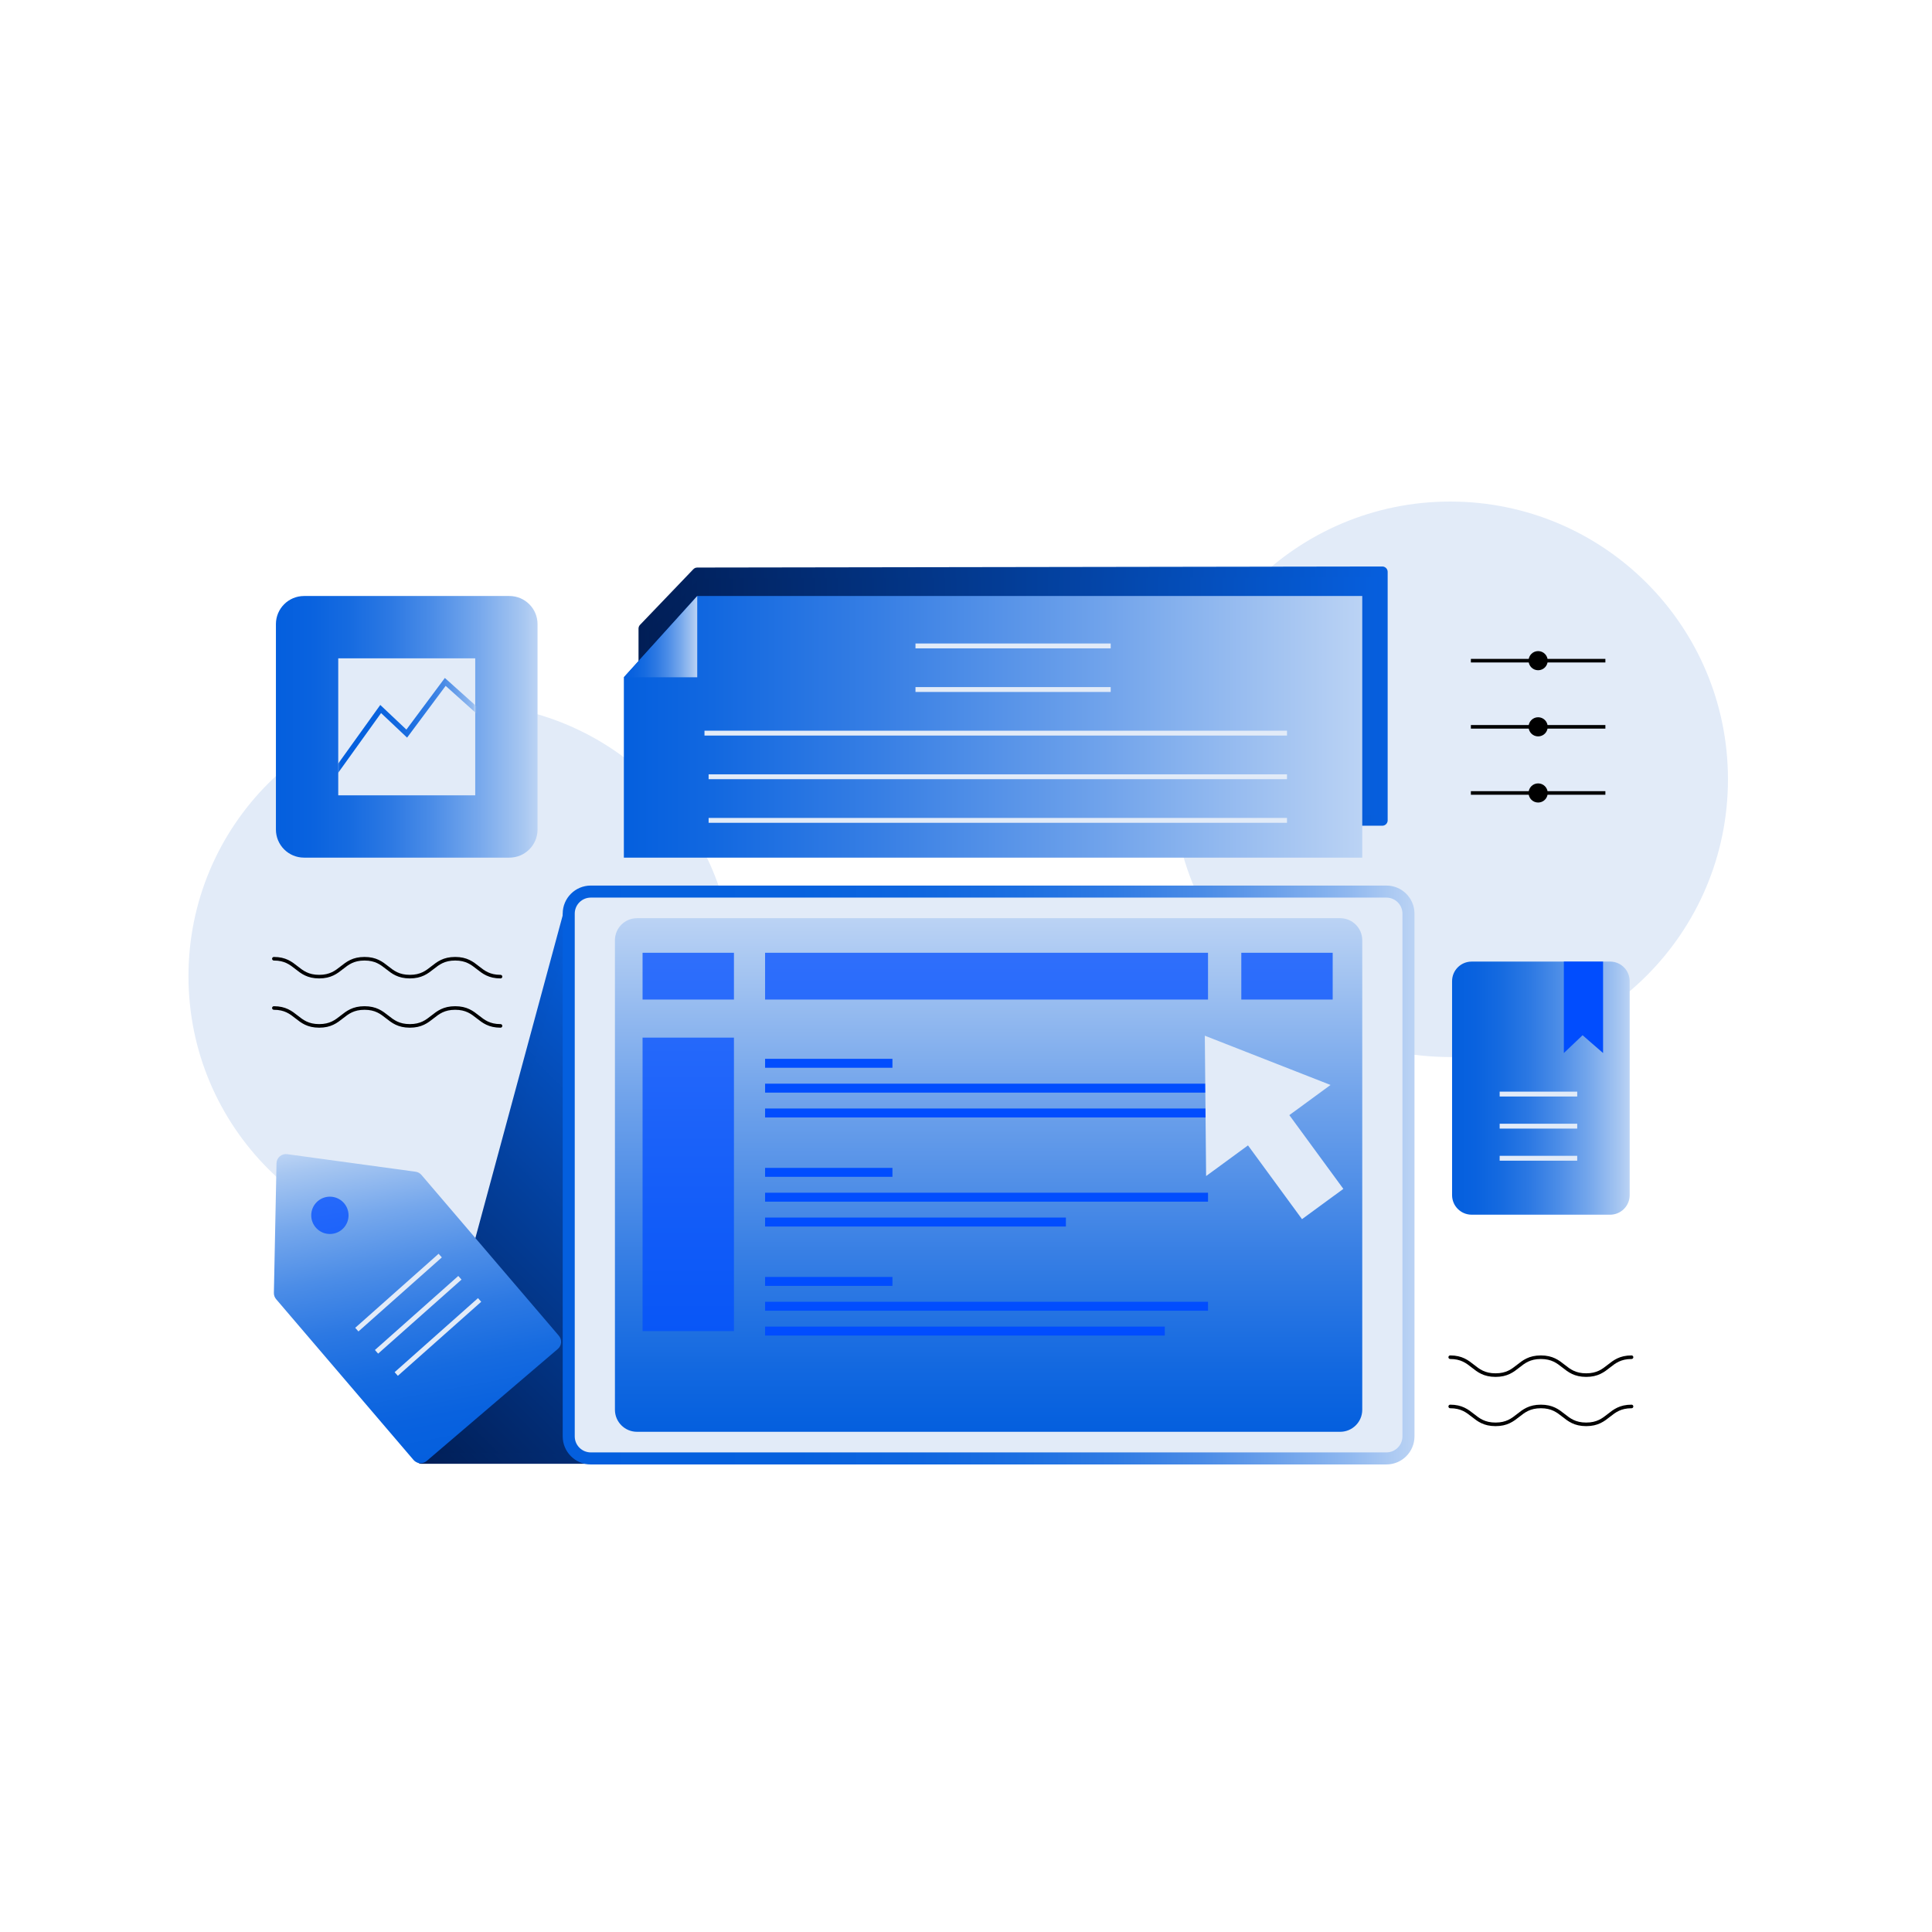 <svg xmlns="http://www.w3.org/2000/svg" width="1080" height="1080" fill="none" viewBox="0 0 1080 1080" id="software-application-technology"><path fill="#E2EBF8" d="M810.68 590.891C896.428 590.891 965.94 521.379 965.94 435.631 965.94 349.883 896.428 280.371 810.68 280.371 724.932 280.371 655.42 349.883 655.42 435.631 655.42 521.379 724.932 590.891 810.68 590.891zM257.819 698.15C342.021 698.15 410.279 629.892 410.279 545.69 410.279 461.489 342.021 393.23 257.819 393.23 173.618 393.23 105.359 461.489 105.359 545.69 105.359 629.892 173.618 698.15 257.819 698.15z"></path><path fill="url(#paint0_linear_630_41114)" stroke="url(#paint1_linear_630_41114)" stroke-linecap="round" stroke-linejoin="round" stroke-width="6" d="M772.709 458.582H359.939V351.382L389.759 320.262L772.709 319.672V458.582Z"></path><path fill="url(#paint2_linear_630_41114)" stroke="url(#paint3_linear_630_41114)" stroke-linecap="round" stroke-linejoin="round" stroke-width="6" d="M317.92 510.73L235.52 815.26H330.25L317.92 510.73Z"></path><path fill="#E2EBF8" stroke="url(#paint4_linear_630_41114)" stroke-miterlimit="10" stroke-width="6.73" d="M775.01 498.398H330.25C323.44 498.398 317.92 503.919 317.92 510.728V802.938C317.92 809.748 323.44 815.268 330.25 815.268H775.01C781.82 815.268 787.34 809.748 787.34 802.938V510.728C787.34 503.919 781.82 498.398 775.01 498.398Z"></path><path fill="url(#paint5_linear_630_41114)" d="M749.18 513.281H356.08C349.27 513.281 343.75 518.802 343.75 525.611V788.051C343.75 794.861 349.27 800.381 356.08 800.381H749.18C755.99 800.381 761.51 794.861 761.51 788.051V525.611C761.51 518.802 755.99 513.281 749.18 513.281Z"></path><path fill="#014DFE" d="M675.289 532.602H427.689V558.762H675.289V532.602zM410.279 532.602H359.199V558.762H410.279V532.602zM744.98 532.602H693.9V558.762H744.98V532.602z" opacity=".73"></path><path stroke="#014DFE" stroke-miterlimit="10" stroke-width="5" d="M427.689 594.391H498.879M427.689 608.281H675.289M427.689 622.16H675.289M427.689 655.352H498.879M427.689 669.238H675.289M427.689 683.129H595.839M427.689 716.32H498.879M427.689 730.211H675.289M427.689 744.09H651.129"></path><path fill="#014DFE" d="M410.279 580.039H359.199V744.089H410.279V580.039Z" opacity=".73"></path><path fill="#E2EBF8" d="M674.22 657.421L673.5 578.961L743.78 606.501L720.75 623.361L750.94 664.591L727.83 681.511L697.64 640.281L674.22 657.421Z"></path><path fill="url(#paint6_linear_630_41114)" d="M311.801 754.091L238.531 816.681C238.009 817.131 237.403 817.473 236.748 817.687C236.093 817.902 235.402 817.984 234.715 817.93C234.028 817.876 233.358 817.687 232.745 817.373C232.132 817.059 231.586 816.626 231.141 816.101L154.351 726.241C153.518 725.26 153.073 724.007 153.101 722.721L154.571 650.281C154.586 649.537 154.759 648.805 155.078 648.133C155.398 647.461 155.856 646.865 156.424 646.383C156.991 645.902 157.654 645.547 158.369 645.341C159.084 645.136 159.835 645.084 160.571 645.191L232.321 655.001C233.595 655.173 234.76 655.81 235.591 656.791L312.381 746.661C312.834 747.185 313.179 747.794 313.396 748.452C313.612 749.111 313.696 749.806 313.642 750.497C313.588 751.188 313.398 751.861 313.082 752.478C312.766 753.095 312.33 753.643 311.801 754.091Z"></path><path fill="#014DFE" d="M184.41 689.809C190.171 689.809 194.84 685.14 194.84 679.379C194.84 673.619 190.171 668.949 184.41 668.949C178.65 668.949 173.98 673.619 173.98 679.379C173.98 685.14 178.65 689.809 184.41 689.809Z" opacity=".73"></path><path stroke="#E2EBF8" stroke-miterlimit="10" stroke-width="2.72" d="M199.471 743.269L246.081 701.879M210.48 755.671L257.09 714.281M221.5 768.07L268.1 726.68"></path><path fill="url(#paint7_linear_630_41114)" d="M284.77 333.172H169.96C161.278 333.172 154.24 340.21 154.24 348.892V463.702C154.24 472.384 161.278 479.422 169.96 479.422H284.77C293.452 479.422 300.49 472.384 300.49 463.702V348.892C300.49 340.21 293.452 333.172 284.77 333.172Z"></path><path fill="#E2EBF8" d="M265.66 368.012H189.08V444.592H265.66V368.012Z"></path><mask id="a" style="mask-type:luminance" width="77" height="77" x="189" y="368" maskUnits="userSpaceOnUse"><path fill="#fff" d="M265.66 368.012H189.08V444.592H265.66V368.012Z"></path></mask><g mask="url(#a)"><path stroke="url(#paint8_linear_630_41114)" stroke-miterlimit="10" stroke-width="3" d="M183.619 436.981L212.799 396.341L227.369 410.091L248.899 381.191L269.139 399.341"></path></g><path fill="url(#paint9_linear_630_41114)" d="M761.51 479.422H348.74V378.602L389.76 333.172H761.51V479.422Z"></path><path fill="url(#paint10_linear_630_41114)" d="M348.74 378.602H389.76V333.172L348.74 378.602Z"></path><path stroke="#E2EBF8" stroke-miterlimit="10" stroke-width="2.72" d="M511.76 361.078H620.89M511.76 385.449H620.89M393.811 409.828H719.441M396.119 434.211H719.439M396.119 458.59H719.439"></path><path fill="url(#paint11_linear_630_41114)" d="M900.061 537.531H822.661C816.619 537.531 811.721 542.429 811.721 548.471V668.081C811.721 674.123 816.619 679.021 822.661 679.021H900.061C906.103 679.021 911.001 674.123 911.001 668.081V548.471C911.001 542.429 906.103 537.531 900.061 537.531Z"></path><path fill="#014DFE" d="M874.199 537.531V588.661L884.669 578.701L896.129 588.661V537.531H874.199Z"></path><path stroke="#E2EBF8" stroke-miterlimit="10" stroke-width="2.72" d="M838.32 611.59H881.68M838.32 629.531H881.68M838.32 647.469H881.68"></path><path stroke="#000" stroke-linecap="round" stroke-linejoin="round" stroke-width="2" d="M153.1 535.941C165.77 535.941 165.77 545.941 178.43 545.941 191.09 545.941 191.1 535.941 203.77 535.941 216.44 535.941 216.44 545.941 229.11 545.941 241.78 545.941 241.78 535.941 254.45 535.941 267.12 535.941 267.12 545.941 279.79 545.941M153.1 563.48C165.77 563.48 165.77 573.48 178.43 573.48 191.09 573.48 191.1 563.48 203.77 563.48 216.44 563.48 216.44 573.48 229.11 573.48 241.78 573.48 241.78 563.48 254.45 563.48 267.12 563.48 267.12 573.48 279.79 573.48M810.68 758.691C823.35 758.691 823.35 768.691 836.02 768.691 848.69 768.691 848.69 758.691 861.36 758.691 874.03 758.691 874.03 768.691 886.69 768.691 899.35 768.691 899.37 758.691 912.04 758.691M810.68 786.219C823.35 786.219 823.35 796.219 836.02 796.219 848.69 796.219 848.69 786.219 861.36 786.219 874.03 786.219 874.03 796.219 886.69 796.219 899.35 796.219 899.37 786.219 912.04 786.219"></path><path stroke="#000" stroke-miterlimit="10" stroke-width="2" d="M822.23 369.32H897.42M822.23 406.301H897.42M822.23 443.27H897.42"></path><path fill="#000" d="M859.831 411.649C862.785 411.649 865.18 409.254 865.18 406.299 865.18 403.344 862.785 400.949 859.831 400.949 856.876 400.949 854.48 403.344 854.48 406.299 854.48 409.254 856.876 411.649 859.831 411.649zM859.831 374.669C862.785 374.669 865.18 372.273 865.18 369.319 865.18 366.364 862.785 363.969 859.831 363.969 856.876 363.969 854.48 366.364 854.48 369.319 854.48 372.273 856.876 374.669 859.831 374.669zM859.831 448.622C862.785 448.622 865.18 446.227 865.18 443.272 865.18 440.317 862.785 437.922 859.831 437.922 856.876 437.922 854.48 440.317 854.48 443.272 854.48 446.227 856.876 448.622 859.831 448.622z"></path><defs><linearGradient id="paint0_linear_630_41114" x1="359.939" x2="772.709" y1="389.122" y2="389.122" gradientUnits="userSpaceOnUse"><stop stop-color="#011E56"></stop><stop offset=".48" stop-color="#033C95"></stop><stop offset="1" stop-color="#065FDE"></stop></linearGradient><linearGradient id="paint1_linear_630_41114" x1="356.939" x2="775.709" y1="389.122" y2="389.122" gradientUnits="userSpaceOnUse"><stop stop-color="#011E56"></stop><stop offset=".48" stop-color="#033C95"></stop><stop offset="1" stop-color="#065FDE"></stop></linearGradient><linearGradient id="paint2_linear_630_41114" x1="203.67" x2="397.14" y1="783.41" y2="589.95" gradientUnits="userSpaceOnUse"><stop stop-color="#011E56"></stop><stop offset=".48" stop-color="#033C95"></stop><stop offset="1" stop-color="#065FDE"></stop></linearGradient><linearGradient id="paint3_linear_630_41114" x1="201.55" x2="399.26" y1="785.53" y2="587.82" gradientUnits="userSpaceOnUse"><stop stop-color="#011E56"></stop><stop offset=".48" stop-color="#033C95"></stop><stop offset="1" stop-color="#065FDE"></stop></linearGradient><linearGradient id="paint4_linear_630_41114" x1="314.55" x2="790.7" y1="656.828" y2="656.828" gradientUnits="userSpaceOnUse"><stop stop-color="#045FDE"></stop><stop offset=".27" stop-color="#0661DE"></stop><stop offset=".42" stop-color="#0F66DF"></stop><stop offset=".54" stop-color="#1C6FE1"></stop><stop offset=".65" stop-color="#307BE3"></stop><stop offset=".75" stop-color="#4A8BE6"></stop><stop offset=".83" stop-color="#699FEA"></stop><stop offset=".92" stop-color="#8EB7EF"></stop><stop offset="1" stop-color="#BBD3F4"></stop></linearGradient><linearGradient id="paint5_linear_630_41114" x1="552.63" x2="552.63" y1="800.381" y2="513.281" gradientUnits="userSpaceOnUse"><stop stop-color="#045FDE"></stop><stop offset=".12" stop-color="#1268E0"></stop><stop offset=".34" stop-color="#367EE4"></stop><stop offset=".65" stop-color="#70A3EB"></stop><stop offset="1" stop-color="#BBD3F4"></stop></linearGradient><linearGradient id="paint6_linear_630_41114" x1="248.349" x2="214.721" y1="815.36" y2="634.626" gradientUnits="userSpaceOnUse"><stop stop-color="#045FDE"></stop><stop offset=".13" stop-color="#0962DF"></stop><stop offset=".28" stop-color="#166BE0"></stop><stop offset=".44" stop-color="#2D79E3"></stop><stop offset=".6" stop-color="#4C8DE7"></stop><stop offset=".77" stop-color="#75A7EC"></stop><stop offset=".94" stop-color="#A6C6F1"></stop><stop offset="1" stop-color="#BBD3F4"></stop></linearGradient><linearGradient id="paint7_linear_630_41114" x1="154.24" x2="300.49" y1="406.302" y2="406.302" gradientUnits="userSpaceOnUse"><stop stop-color="#045FDE"></stop><stop offset=".13" stop-color="#0962DF"></stop><stop offset=".28" stop-color="#166BE0"></stop><stop offset=".44" stop-color="#2D79E3"></stop><stop offset=".6" stop-color="#4C8DE7"></stop><stop offset=".77" stop-color="#75A7EC"></stop><stop offset=".94" stop-color="#A6C6F1"></stop><stop offset="1" stop-color="#BBD3F4"></stop></linearGradient><linearGradient id="paint8_linear_630_41114" x1="182.399" x2="270.139" y1="408.411" y2="408.411" gradientUnits="userSpaceOnUse"><stop stop-color="#045FDE"></stop><stop offset=".27" stop-color="#0661DE"></stop><stop offset=".42" stop-color="#0F66DF"></stop><stop offset=".54" stop-color="#1C6FE1"></stop><stop offset=".65" stop-color="#307BE3"></stop><stop offset=".75" stop-color="#4A8BE6"></stop><stop offset=".83" stop-color="#699FEA"></stop><stop offset=".92" stop-color="#8EB7EF"></stop><stop offset="1" stop-color="#BBD3F4"></stop></linearGradient><linearGradient id="paint9_linear_630_41114" x1="348.74" x2="761.51" y1="406.302" y2="406.302" gradientUnits="userSpaceOnUse"><stop stop-color="#045FDE"></stop><stop offset=".12" stop-color="#1268E0"></stop><stop offset=".34" stop-color="#367EE4"></stop><stop offset=".65" stop-color="#70A3EB"></stop><stop offset="1" stop-color="#BBD3F4"></stop></linearGradient><linearGradient id="paint10_linear_630_41114" x1="348.74" x2="389.76" y1="355.892" y2="355.892" gradientUnits="userSpaceOnUse"><stop stop-color="#045FDE"></stop><stop offset=".13" stop-color="#0962DF"></stop><stop offset=".28" stop-color="#166BE0"></stop><stop offset=".44" stop-color="#2D79E3"></stop><stop offset=".6" stop-color="#4C8DE7"></stop><stop offset=".77" stop-color="#75A7EC"></stop><stop offset=".94" stop-color="#A6C6F1"></stop><stop offset="1" stop-color="#BBD3F4"></stop></linearGradient><linearGradient id="paint11_linear_630_41114" x1="811.721" x2="911.001" y1="608.281" y2="608.281" gradientUnits="userSpaceOnUse"><stop stop-color="#045FDE"></stop><stop offset=".13" stop-color="#0962DF"></stop><stop offset=".28" stop-color="#166BE0"></stop><stop offset=".44" stop-color="#2D79E3"></stop><stop offset=".6" stop-color="#4C8DE7"></stop><stop offset=".77" stop-color="#75A7EC"></stop><stop offset=".94" stop-color="#A6C6F1"></stop><stop offset="1" stop-color="#BBD3F4"></stop></linearGradient></defs></svg>
